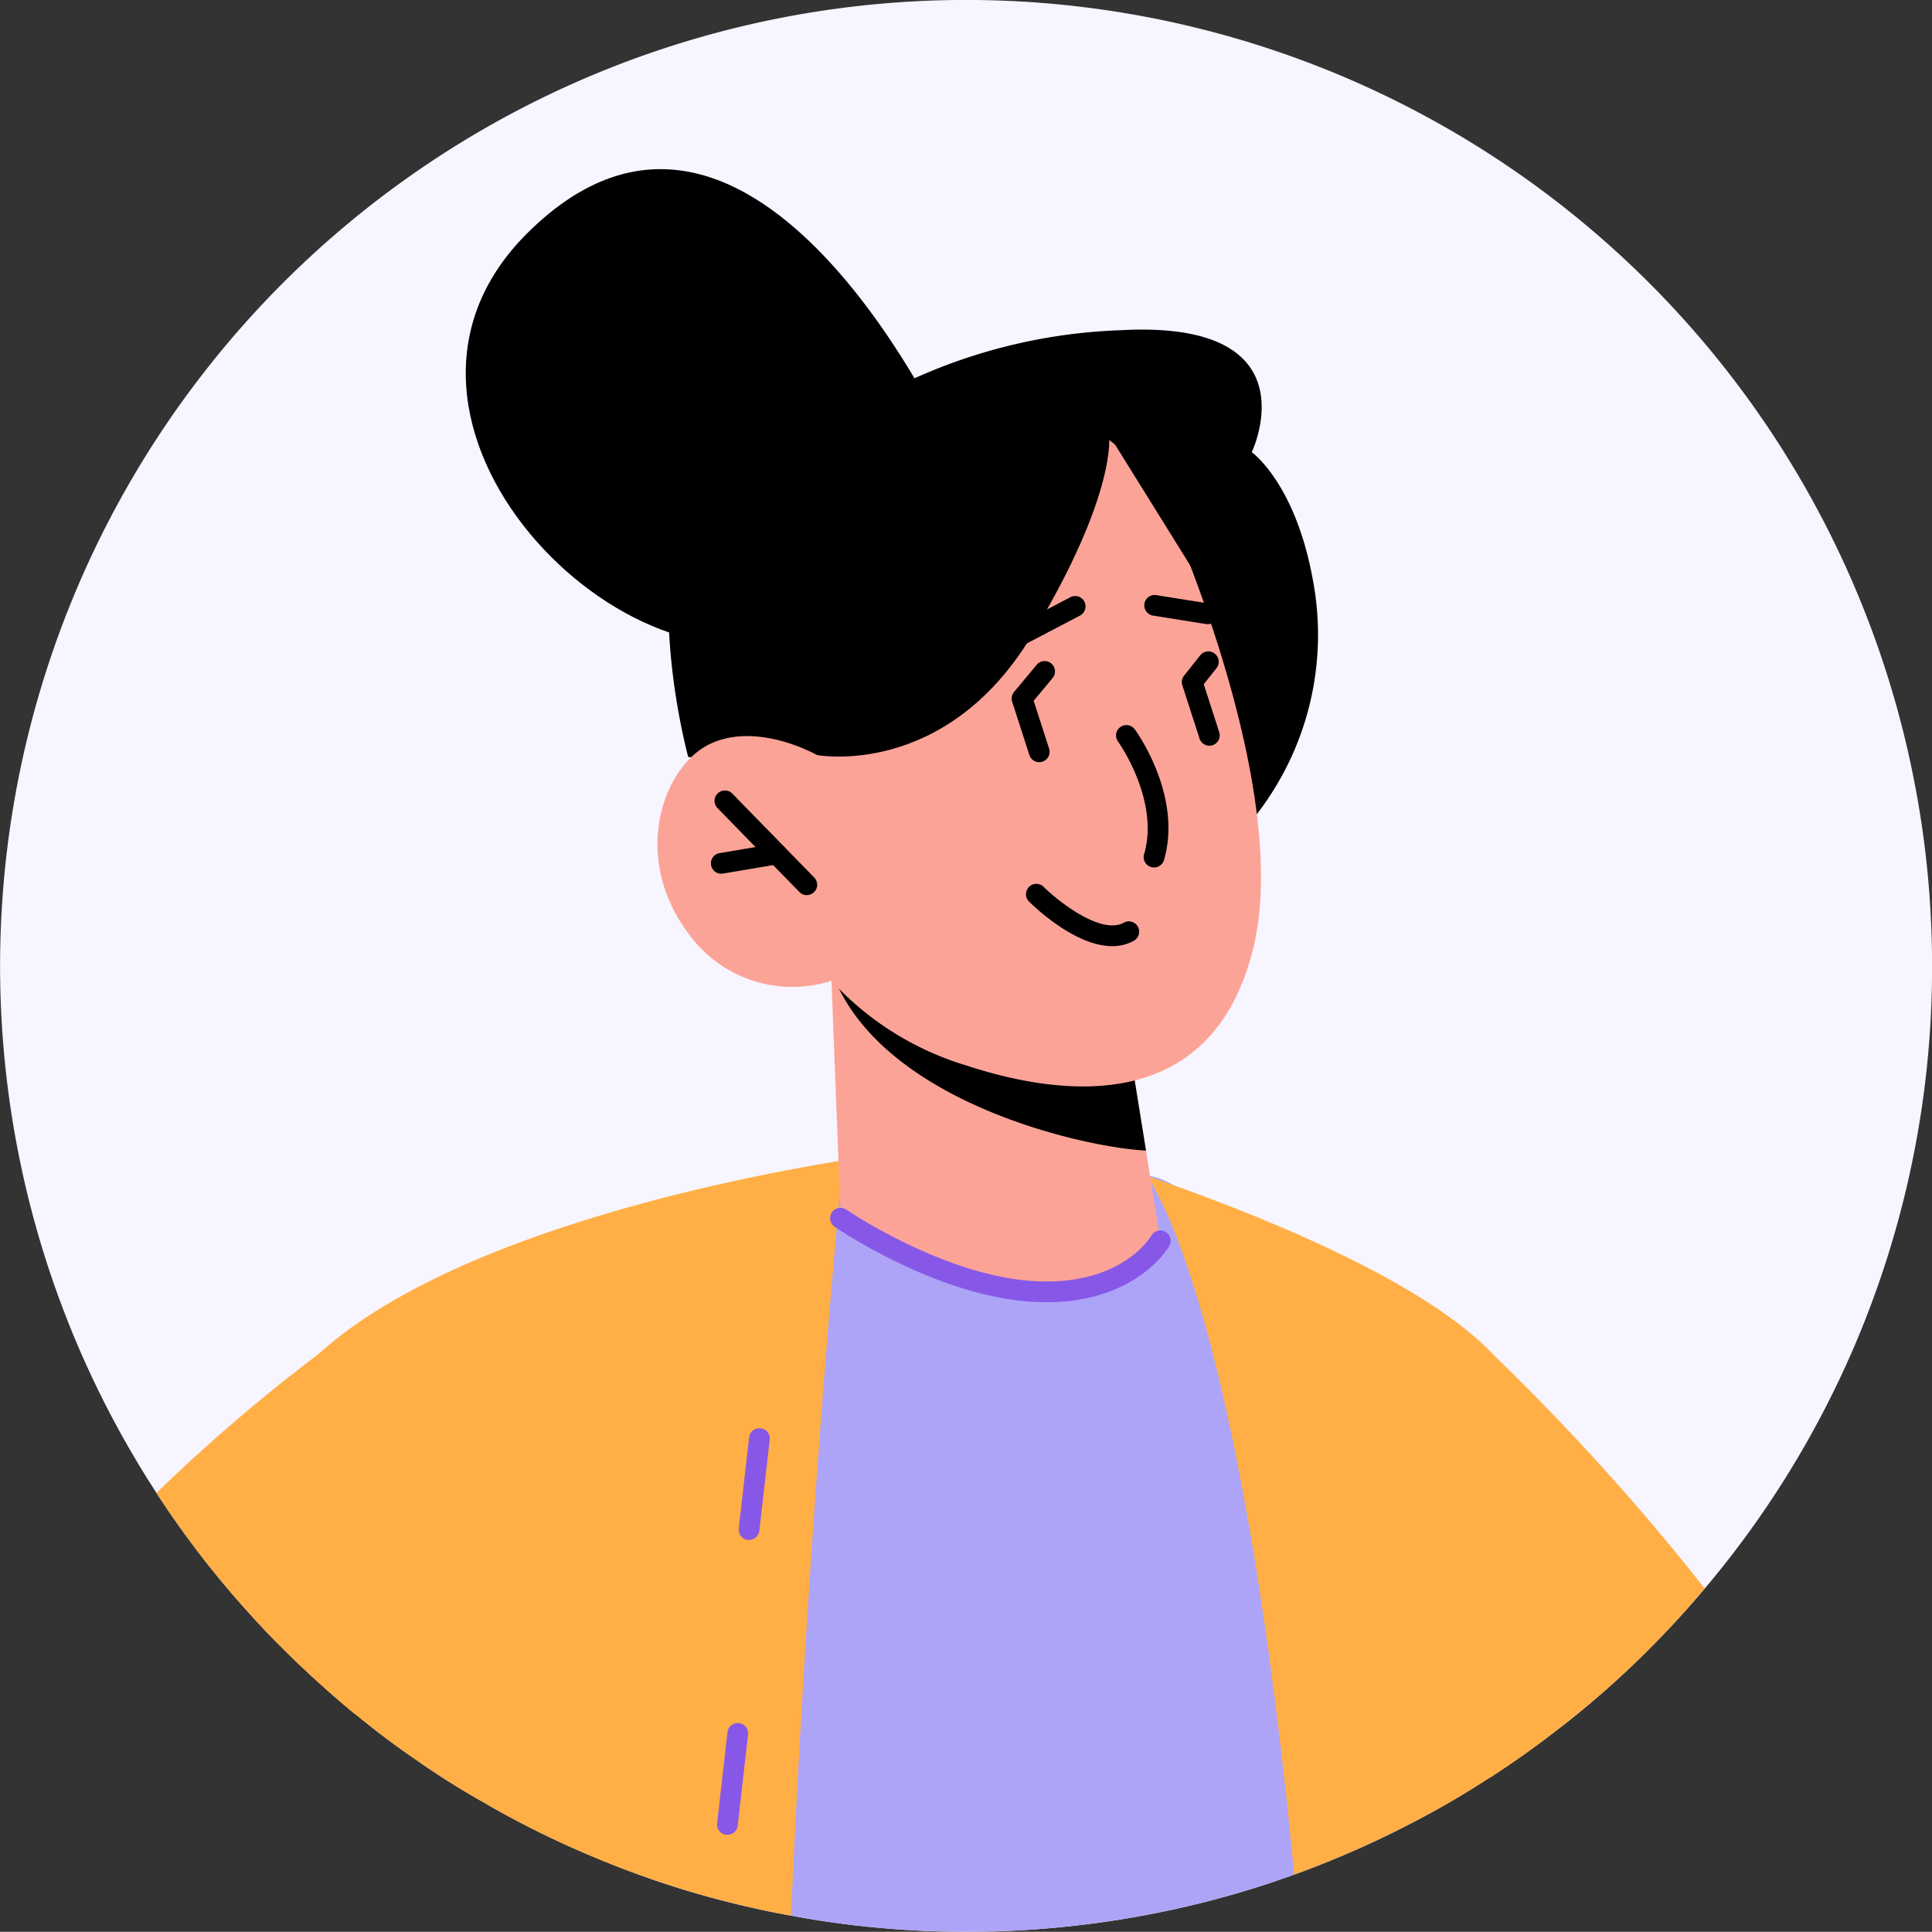 <?xml version="1.0" encoding="UTF-8"?> <svg xmlns="http://www.w3.org/2000/svg" width="93.25" height="93.24" viewBox="0 0 93.25 93.24"><rect x="0" y="0" width="93.25" height="93.24" fill="#333333" stroke="none"/><g id="faq-people-7" transform="translate(-284.346 -32.174)"><g id="Group_56420" data-name="Group 56420"><path id="Path_191783" data-name="Path 191783" d="M377.6,78.794a46.463,46.463,0,0,1-10.97,30.05c-.86,1.02-1.77,2.01-2.71,2.95a44.711,44.711,0,0,1-4.88,4.23c-.84.64-1.71,1.25-2.6,1.83a3.207,3.207,0,0,1-.31.19,41.085,41.085,0,0,1-3.92,2.26c-.31.16-.62.32-.94.47a47.239,47.239,0,0,1-4.46,1.88,45.042,45.042,0,0,1-6.24,1.77,46.637,46.637,0,0,1-9.59.99c-1.41,0-2.81-.06-4.19-.19a42.792,42.792,0,0,1-4.26-.59q-1.17-.21-2.31-.48a43.985,43.985,0,0,1-6.45-2.04,45.425,45.425,0,0,1-5.37-2.54c-.2-.11-.4-.22-.59-.34a37.761,37.761,0,0,1-3.42-2.15c-.95-.65-1.88-1.35-2.78-2.09-.11-.08-.21-.16-.32-.25q-1.905-1.59-3.65-3.36c-.33-.33-.65-.67-.96-1.01-.89-.96-1.74-1.96-2.54-2.99s-1.54-2.07-2.24-3.15a46.625,46.625,0,1,1,85.7-25.44Z" fill="#f7f5ff"></path></g><g id="Group_56421" data-name="Group 56421"><path id="Path_191784" data-name="Path 191784" d="M366.626,108.844c-.86,1.02-1.77,2.01-2.71,2.95a44.711,44.711,0,0,1-4.88,4.23c-.84.64-1.71,1.25-2.6,1.83a3.207,3.207,0,0,1-.31.19l.28-20.5A112.481,112.481,0,0,1,366.626,108.844Z" fill="#ffaf45"></path></g><g id="Group_56422" data-name="Group 56422"><path id="Path_191785" data-name="Path 191785" d="M352.206,120.3c-.31.16-.62.32-.94.47a45.964,45.964,0,0,1-10.7,3.65,46.637,46.637,0,0,1-9.59.99c-1.41,0-2.81-.06-4.19-.19a42.792,42.792,0,0,1-4.26-.59q-1.17-.21-2.31-.48a43.985,43.985,0,0,1-6.45-2.04l9.72-32.96a71.7,71.7,0,0,1,16.17-.24C345.266,89.5,349.756,107.714,352.206,120.3Z" fill="#ada4f7"></path></g><g id="Group_56423" data-name="Group 56423"><path id="Path_191786" data-name="Path 191786" d="M339.656,88.914l-14.78.93s-1.48,15.36-2.35,34.79q-1.17-.21-2.31-.48a46.117,46.117,0,0,1-11.82-4.58c-.2-.11-.4-.22-.59-.34a37.761,37.761,0,0,1-3.42-2.15c-.95-.65-1.88-1.35-2.78-2.09-.11-.08-.21-.16-.32-.25q-1.905-1.59-3.65-3.36c-.33-.33-.65-.67-.96-1.01.28-6.35,1.15-11.08,2.92-12.73,7.86-7.31,27.36-9.75,27.36-9.75l9.12-.13S337.516,88.184,339.656,88.914Z" fill="#ffaf45"></path></g><g id="Group_56424" data-name="Group 56424"><path id="Path_191787" data-name="Path 191787" d="M359.036,116.024c-.84.64-1.71,1.25-2.6,1.83a44.305,44.305,0,0,1-4.23,2.45c-.31.16-.62.32-.94.47a47.239,47.239,0,0,1-4.46,1.88l-.03-.36c-2.62-27.22-6.83-33.02-7.09-33.37,5.63,1.93,16.09,6.04,18.01,10.47C358.426,101.084,358.836,107.544,359.036,116.024Z" fill="#ffaf45"></path></g><g id="Group_56425" data-name="Group 56425"><path id="Path_191788" data-name="Path 191788" d="M330.371,53.974S320.766,32.53,309.8,43.425c-9.173,9.114,5.054,23.159,13.281,19.154S330.371,53.974,330.371,53.974Z"></path></g><g id="Group_56426" data-name="Group 56426"><path id="Path_191789" data-name="Path 191789" d="M345.006,71.473a14.172,14.172,0,0,0,2.7-11.347c-.849-4.648-2.943-6.127-2.943-6.127s3.069-6.4-6.326-5.887a26.418,26.418,0,0,0-14.862,5.21s-4.327-2.05-6.184,2.987.173,12.4.173,12.4Z"></path></g><g id="Group_56430" data-name="Group 56430"><g id="Group_56429" data-name="Group 56429"><g id="Group_56428" data-name="Group 56428"><g id="Group_56427" data-name="Group 56427"><path id="Path_191790" data-name="Path 191790" d="M324.477,79.507l.448,11.472s2.2,3.217,8.93,3.5c5.015.211,6.5-2.418,6.5-2.418l-1.6-9.991-12.222-2.192Z" fill="#fca397"></path></g></g></g></g><g id="Group_56434" data-name="Group 56434"><g id="Group_56433" data-name="Group 56433"><g id="Group_56432" data-name="Group 56432"><g id="Group_56431" data-name="Group 56431"><path id="Path_191791" data-name="Path 191791" d="M324.467,78.807a3.8,3.8,0,0,0,.377,1.094c2.791,5.63,11.917,7.662,14.815,7.808l-.909-5.639Z"></path></g></g></g></g><g id="Group_56438" data-name="Group 56438"><g id="Group_56437" data-name="Group 56437"><g id="Group_56436" data-name="Group 56436"><g id="Group_56435" data-name="Group 56435"><path id="Path_191792" data-name="Path 191792" d="M340.286,55.822s6.583,14.148,4.522,22.231S335.4,85.046,330.985,83.6a14.489,14.489,0,0,1-6.509-4.086,6.175,6.175,0,0,1-6.882-2.255c-2.825-3.739-1.244-8.145,1.068-9.2s5.128.565,5.128.565l-2.274-4.1S330.174,43.188,340.286,55.822Z" fill="#fca397"></path></g></g></g></g><g id="Group_56442" data-name="Group 56442"><g id="Group_56441" data-name="Group 56441"><g id="Group_56440" data-name="Group 56440"><g id="Group_56439" data-name="Group 56439"><path id="Path_191793" data-name="Path 191793" d="M323.79,68.619s6.165,1.155,10.341-5.747,3.744-9.706,3.744-9.706l4.354,7s.882-4.911-1.12-8-4.027-2.42-4.027-2.42l-13.508,3.577-3.418,10.916Z"></path></g></g></g></g><g id="Group_56443" data-name="Group 56443"><path id="Path_191794" data-name="Path 191794" d="M340.047,74.045a.488.488,0,0,1-.14-.02.5.5,0,0,1-.34-.62c.761-2.616-1.242-5.417-1.262-5.445a.5.5,0,0,1,.808-.589c.1.13,2.314,3.22,1.414,6.314A.5.5,0,0,1,340.047,74.045Z"></path></g><g id="Group_56444" data-name="Group 56444"><path id="Path_191795" data-name="Path 191795" d="M323.287,75.379a.493.493,0,0,1-.357-.151l-3.953-4.05a.5.5,0,1,1,.715-.7l3.953,4.05a.5.5,0,0,1-.358.849Z"></path></g><g id="Group_56445" data-name="Group 56445"><path id="Path_191796" data-name="Path 191796" d="M319.157,74.345a.5.5,0,0,1-.082-.993l2.679-.452a.505.505,0,0,1,.576.41.5.5,0,0,1-.41.576l-2.679.452A.468.468,0,0,1,319.157,74.345Z"></path></g><g id="Group_56446" data-name="Group 56446"><path id="Path_191797" data-name="Path 191797" d="M342.637,62.3a.539.539,0,0,1-.08-.006l-2.546-.406a.5.5,0,1,1,.158-.987l2.546.406a.5.5,0,0,1-.078.993Z"></path></g><g id="Group_56447" data-name="Group 56447"><path id="Path_191798" data-name="Path 191798" d="M332.106,64.112a.5.5,0,0,1-.233-.943L336.007,61a.5.5,0,0,1,.465.886l-4.134,2.167A.494.494,0,0,1,332.106,64.112Z"></path></g><g id="Group_56448" data-name="Group 56448"><path id="Path_191799" data-name="Path 191799" d="M342.718,68.167a.5.5,0,0,1-.476-.347l-.829-2.57a.5.5,0,0,1,.084-.464l.779-.981a.5.5,0,1,1,.784.622l-.614.771.747,2.315a.5.5,0,0,1-.322.63A.509.509,0,0,1,342.718,68.167Z"></path></g><g id="Group_56449" data-name="Group 56449"><path id="Path_191800" data-name="Path 191800" d="M334.505,68.961a.5.5,0,0,1-.476-.347l-.829-2.57a.5.5,0,0,1,.092-.473l1.077-1.293a.5.5,0,1,1,.768.639l-.9,1.082.745,2.309a.5.5,0,0,1-.476.653Z"></path></g><g id="Group_56450" data-name="Group 56450"><path id="Path_191801" data-name="Path 191801" d="M338.028,77.841c-1.793,0-3.769-1.907-4.029-2.167a.5.5,0,0,1,.705-.708c.656.651,2.776,2.368,3.892,1.736a.5.5,0,0,1,.492.87A2.109,2.109,0,0,1,338.028,77.841Z"></path></g><g id="Group_56451" data-name="Group 56451"><path id="Path_191802" data-name="Path 191802" d="M304.386,117.084c-.95-.65-1.88-1.35-2.78-2.09-.11-.08-.21-.16-.32-.25q-1.905-1.59-3.65-3.36a47.486,47.486,0,0,1-3.5-4c-.79-1.02-1.54-2.07-2.24-3.15a82.678,82.678,0,0,1,11.48-9.31Z" fill="#ffaf45"></path></g><g id="Group_56452" data-name="Group 56452"><path id="Path_191803" data-name="Path 191803" d="M334.87,95.027c-.337,0-.689-.016-1.06-.05-4.505-.415-8.98-3.457-9.168-3.586a.5.5,0,1,1,.566-.824c.044.03,4.452,3.023,8.693,3.414,4.454.409,5.958-2.065,6.019-2.171a.5.5,0,0,1,.866.5C340.718,92.429,339.174,95.027,334.87,95.027Z" fill="#8758e7"></path></g><g id="Group_56453" data-name="Group 56453"><path id="Path_191804" data-name="Path 191804" d="M320.5,106.5l-.057,0a.5.5,0,0,1-.441-.553l.5-4.395a.5.5,0,0,1,.994.114l-.5,4.394A.5.5,0,0,1,320.5,106.5Z" fill="#8758e7"></path></g><g id="Group_56454" data-name="Group 56454"><path id="Path_191805" data-name="Path 191805" d="M319.456,120.735l-.057,0a.5.5,0,0,1-.441-.553l.5-4.4a.5.5,0,1,1,.994.114l-.5,4.394A.5.5,0,0,1,319.456,120.735Z" fill="#8758e7"></path></g></g></svg> 